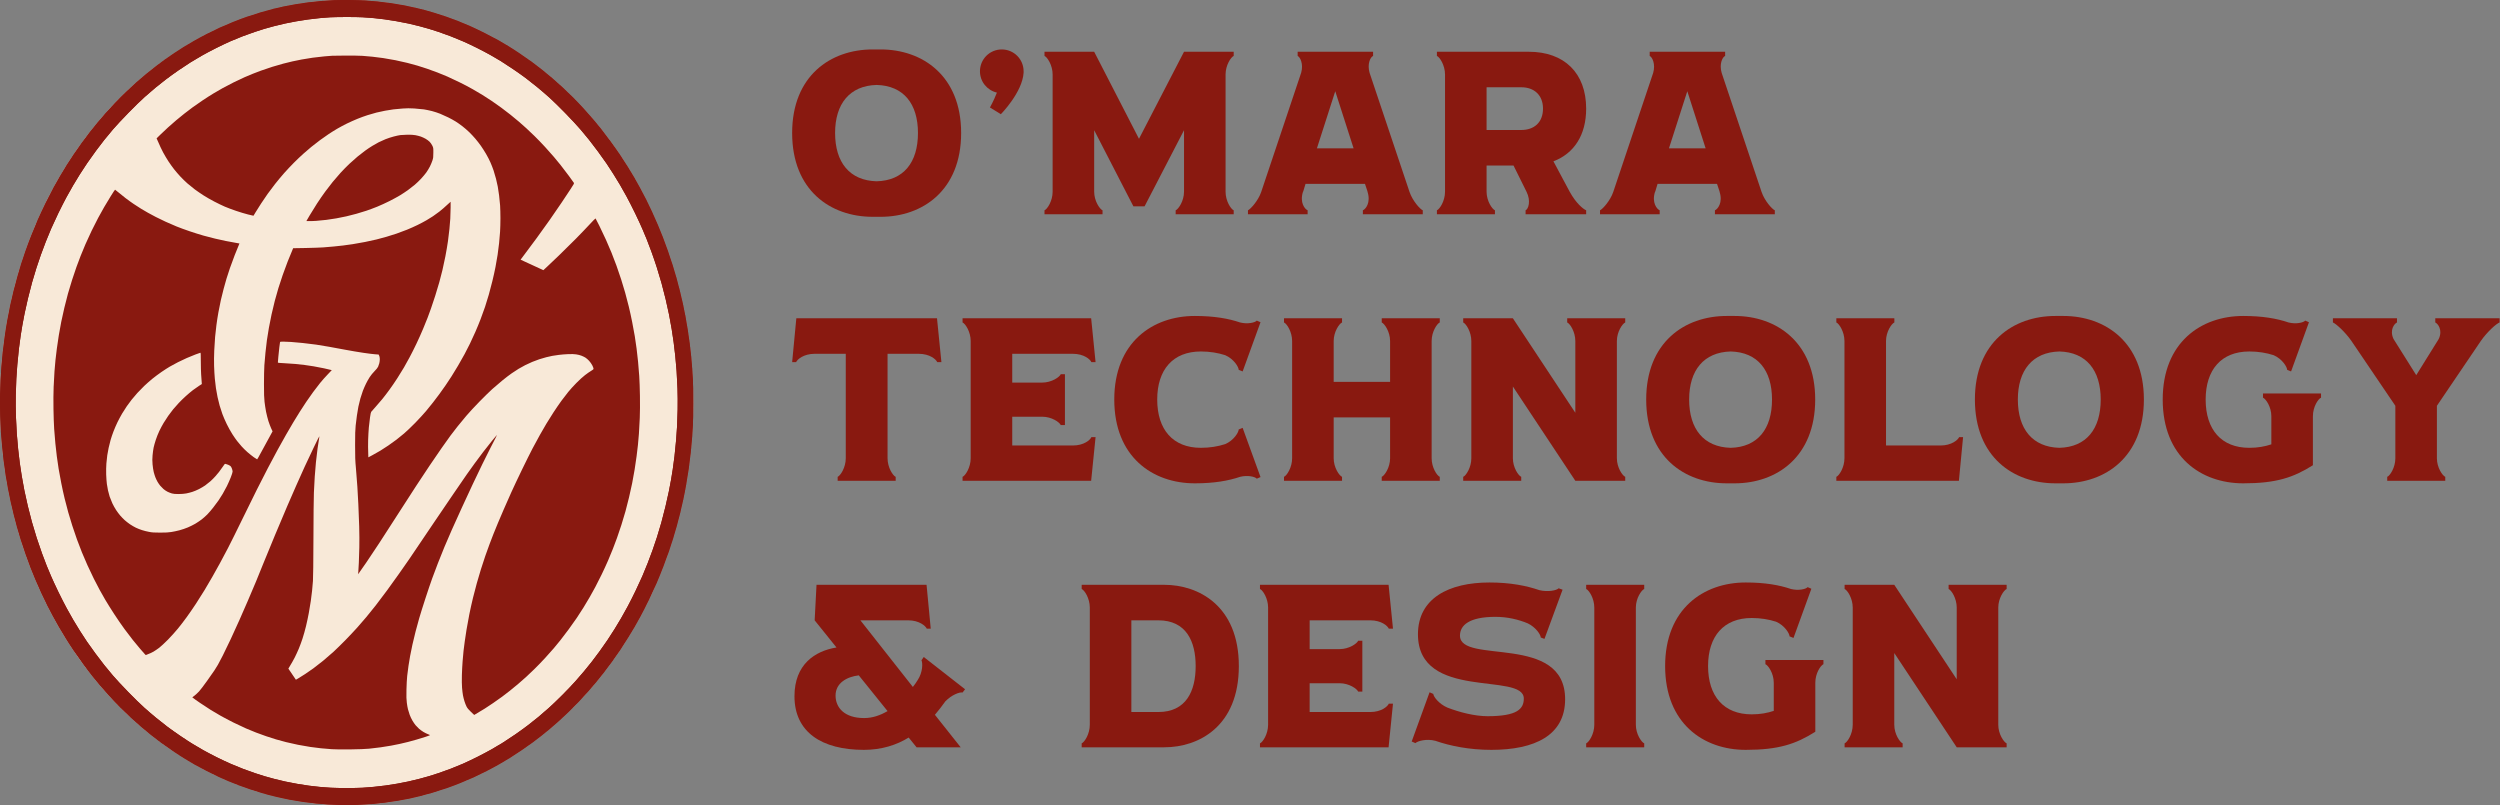 <svg width="354" height="114" viewBox="0 0 354 114" fill="none" xmlns="http://www.w3.org/2000/svg">
<rect x="0" y="0" width="354" height="114" fill="#808080" stroke="none"/>
<ellipse cx="49.083" cy="57" rx="49.083" ry="57" fill="#F8E9D8"/>
<path fill-rule="evenodd" clip-rule="evenodd" d="M49.651 0.005C50.43 0.019 51.391 0.047 51.785 0.076C52.18 0.1 52.932 0.166 53.456 0.214C53.981 0.266 54.84 0.375 55.373 0.451C55.902 0.532 56.724 0.67 57.207 0.76C57.685 0.855 58.441 1.016 58.887 1.121C59.332 1.225 59.899 1.363 60.14 1.429C60.381 1.496 60.966 1.667 61.44 1.805C61.913 1.947 62.693 2.199 63.18 2.365C63.667 2.536 64.377 2.793 64.758 2.945C65.143 3.092 65.904 3.41 66.452 3.647C67 3.885 68.002 4.365 68.68 4.707C69.358 5.049 70.202 5.495 70.56 5.699C70.917 5.899 71.544 6.269 71.952 6.521C72.361 6.768 73.113 7.252 73.623 7.599C74.134 7.941 74.895 8.473 75.317 8.782C75.74 9.095 76.394 9.594 76.775 9.898C77.155 10.202 77.782 10.72 78.167 11.047C78.552 11.375 79.202 11.954 79.611 12.33C80.019 12.705 80.715 13.374 81.161 13.821C81.602 14.267 82.307 15.004 82.72 15.46C83.133 15.915 83.718 16.581 84.02 16.932C84.317 17.283 84.804 17.872 85.097 18.238C85.389 18.604 85.992 19.397 86.429 19.995C86.87 20.594 87.482 21.463 87.789 21.919C88.1 22.375 88.587 23.135 88.879 23.605C89.172 24.075 89.58 24.75 89.784 25.101C89.989 25.453 90.365 26.127 90.62 26.597C90.875 27.067 91.265 27.804 91.483 28.236C91.701 28.668 92.082 29.456 92.328 29.993C92.574 30.53 92.945 31.361 93.149 31.846C93.354 32.33 93.665 33.085 93.836 33.532C94.008 33.978 94.328 34.842 94.546 35.455C94.764 36.068 95.076 37.008 95.243 37.545C95.41 38.082 95.651 38.894 95.781 39.35C95.906 39.806 96.115 40.599 96.245 41.107C96.375 41.615 96.57 42.461 96.686 42.983C96.797 43.506 96.969 44.327 97.057 44.812C97.15 45.296 97.294 46.151 97.382 46.712C97.475 47.272 97.596 48.151 97.661 48.659C97.726 49.167 97.809 49.894 97.846 50.274C97.888 50.654 97.948 51.366 97.986 51.865C98.027 52.364 98.083 53.218 98.111 53.765C98.144 54.311 98.167 55.755 98.167 56.971C98.167 58.186 98.144 59.64 98.111 60.2C98.083 60.761 98.027 61.625 97.986 62.124C97.948 62.623 97.865 63.515 97.8 64.119C97.735 64.722 97.61 65.724 97.522 66.351C97.433 66.978 97.266 68.004 97.155 68.631C97.043 69.258 96.858 70.222 96.737 70.768C96.621 71.314 96.421 72.183 96.296 72.692C96.166 73.2 95.953 74.021 95.814 74.52C95.674 75.019 95.442 75.807 95.298 76.277C95.154 76.748 94.89 77.56 94.709 78.082C94.528 78.605 94.17 79.588 93.906 80.267C93.646 80.946 93.228 81.972 92.982 82.547C92.732 83.121 92.23 84.209 91.864 84.969C91.497 85.729 90.968 86.764 90.689 87.273C90.411 87.781 90.04 88.446 89.868 88.745C89.696 89.044 89.297 89.709 88.981 90.217C88.67 90.725 88.146 91.538 87.826 92.022C87.501 92.507 86.962 93.276 86.628 93.732C86.294 94.188 85.793 94.862 85.505 95.228C85.222 95.594 84.739 96.192 84.438 96.558C84.136 96.924 83.616 97.532 83.282 97.907C82.948 98.287 82.358 98.923 81.978 99.327C81.592 99.735 80.938 100.396 80.516 100.804C80.093 101.212 79.443 101.816 79.077 102.148C78.705 102.476 78.135 102.975 77.8 103.255C77.466 103.535 76.946 103.958 76.64 104.195C76.334 104.437 75.805 104.841 75.457 105.102C75.113 105.359 74.38 105.876 73.832 106.247C73.284 106.617 72.542 107.107 72.184 107.325C71.827 107.548 71.159 107.943 70.699 108.204C70.24 108.465 69.437 108.902 68.912 109.168C68.388 109.434 67.566 109.838 67.079 110.061C66.591 110.279 65.756 110.64 65.222 110.854C64.689 111.072 63.807 111.405 63.273 111.59C62.739 111.775 61.839 112.065 61.277 112.231C60.715 112.398 59.913 112.616 59.49 112.721C59.068 112.83 58.409 112.982 58.028 113.063C57.643 113.143 56.914 113.281 56.404 113.371C55.893 113.461 55.048 113.585 54.524 113.651C53.999 113.718 53.197 113.803 52.737 113.846C52.278 113.884 51.317 113.941 50.602 113.97C49.887 113.998 48.834 114.008 48.258 113.993C47.682 113.974 46.87 113.941 46.448 113.913C46.026 113.889 45.255 113.827 44.731 113.775C44.206 113.723 43.347 113.613 42.814 113.537C42.285 113.457 41.463 113.319 40.98 113.229C40.502 113.134 39.746 112.972 39.3 112.868C38.855 112.763 38.288 112.626 38.047 112.559C37.806 112.493 37.314 112.35 36.956 112.246C36.599 112.141 35.921 111.927 35.448 111.771C34.974 111.614 34.223 111.343 33.777 111.177C33.331 111.006 32.663 110.74 32.292 110.583C31.92 110.427 31.326 110.165 30.969 109.999C30.612 109.838 29.855 109.462 29.284 109.173C28.718 108.883 27.966 108.484 27.613 108.284C27.265 108.085 26.643 107.719 26.235 107.468C25.826 107.221 25.074 106.736 24.564 106.389C24.053 106.047 23.292 105.516 22.87 105.207C22.447 104.893 21.793 104.395 21.412 104.091C21.032 103.787 20.405 103.269 20.02 102.941C19.635 102.614 18.985 102.034 18.576 101.659C18.168 101.284 17.472 100.609 17.026 100.168C16.585 99.726 15.88 98.985 15.467 98.529C15.054 98.073 14.469 97.408 14.167 97.057C13.87 96.705 13.383 96.116 13.09 95.751C12.798 95.385 12.195 94.596 11.758 93.993C11.317 93.39 10.705 92.525 10.398 92.07C10.087 91.614 9.6 90.854 9.308 90.383C9.015 89.913 8.565 89.163 8.31 88.721C8.055 88.279 7.669 87.581 7.451 87.178C7.233 86.774 6.885 86.109 6.681 85.705C6.476 85.302 6.105 84.532 5.859 83.995C5.613 83.459 5.242 82.627 5.038 82.143C4.833 81.659 4.522 80.899 4.351 80.457C4.179 80.015 3.859 79.146 3.641 78.533C3.422 77.921 3.111 76.98 2.944 76.444C2.777 75.907 2.536 75.095 2.406 74.639C2.281 74.183 2.072 73.39 1.942 72.882C1.812 72.373 1.617 71.528 1.501 71.005C1.39 70.483 1.218 69.661 1.13 69.177C1.037 68.692 0.893 67.838 0.8 67.277C0.712 66.717 0.577 65.752 0.503 65.14C0.429 64.527 0.322 63.534 0.271 62.931C0.215 62.328 0.155 61.53 0.127 61.15C0.104 60.77 0.057 59.758 0.03 58.894C0.002 58.025 -0.008 56.733 0.006 55.997C0.025 55.265 0.057 54.249 0.085 53.741C0.109 53.233 0.16 52.397 0.201 51.889C0.238 51.38 0.322 50.483 0.382 49.894C0.447 49.305 0.573 48.312 0.661 47.685C0.749 47.058 0.911 46.023 1.028 45.382C1.144 44.74 1.329 43.767 1.45 43.221C1.566 42.674 1.779 41.763 1.919 41.202C2.058 40.642 2.309 39.711 2.471 39.136C2.633 38.561 2.875 37.749 3.005 37.331C3.139 36.913 3.404 36.12 3.594 35.574C3.784 35.028 4.156 34.03 4.42 33.365C4.68 32.7 5.103 31.684 5.353 31.109C5.604 30.535 6.105 29.466 6.463 28.735C6.825 28.003 7.326 27.029 7.576 26.573C7.822 26.117 8.24 25.381 8.505 24.935C8.765 24.488 9.192 23.785 9.452 23.368C9.716 22.95 10.162 22.266 10.445 21.848C10.728 21.43 11.229 20.713 11.559 20.257C11.893 19.801 12.403 19.117 12.7 18.737C12.998 18.357 13.476 17.758 13.768 17.407C14.06 17.055 14.571 16.457 14.905 16.082C15.239 15.702 15.866 15.023 16.302 14.567C16.738 14.111 17.458 13.389 17.904 12.966C18.349 12.543 18.999 11.945 19.342 11.636C19.686 11.332 20.271 10.829 20.642 10.525C21.013 10.216 21.649 9.713 22.058 9.399C22.466 9.086 23.041 8.653 23.334 8.445C23.626 8.236 24.202 7.837 24.61 7.566C25.019 7.29 25.645 6.887 26.003 6.663C26.36 6.44 27.028 6.046 27.488 5.785C27.947 5.524 28.75 5.087 29.275 4.821C29.799 4.555 30.621 4.151 31.108 3.928C31.596 3.709 32.431 3.348 32.965 3.135C33.498 2.916 34.38 2.584 34.914 2.398C35.448 2.213 36.348 1.923 36.91 1.757C37.471 1.591 38.275 1.372 38.697 1.263C39.119 1.159 39.82 1.002 40.252 0.907C40.683 0.817 41.426 0.679 41.899 0.598C42.373 0.518 43.166 0.399 43.663 0.337C44.16 0.271 44.986 0.185 45.496 0.142C46.007 0.1 46.833 0.047 47.33 0.024C47.826 -0 48.871 -0.005 49.651 0.005ZM45.288 2.565C44.842 2.607 44.09 2.693 43.617 2.759C43.143 2.821 42.391 2.94 41.946 3.021C41.5 3.097 40.79 3.239 40.368 3.329C39.945 3.424 39.235 3.595 38.79 3.709C38.344 3.828 37.727 3.999 37.42 4.089C37.114 4.184 36.506 4.379 36.075 4.521C35.643 4.664 34.868 4.944 34.357 5.139C33.847 5.338 33.062 5.657 32.617 5.851C32.171 6.046 31.261 6.478 30.598 6.811C29.934 7.143 29.006 7.637 28.532 7.908C28.059 8.174 27.349 8.601 26.954 8.848C26.56 9.095 25.794 9.603 25.26 9.969C24.726 10.34 23.919 10.919 23.473 11.261C23.028 11.603 22.364 12.125 22.006 12.425C21.644 12.724 20.967 13.308 20.498 13.726C20.029 14.139 18.985 15.156 18.182 15.982C17.374 16.804 16.39 17.863 15.991 18.333C15.592 18.803 15.04 19.468 14.771 19.805C14.497 20.143 13.968 20.841 13.592 21.349C13.216 21.857 12.645 22.66 12.325 23.13C12.004 23.6 11.536 24.317 11.285 24.721C11.03 25.125 10.621 25.799 10.375 26.217C10.129 26.635 9.698 27.405 9.41 27.927C9.127 28.45 8.602 29.476 8.249 30.207C7.897 30.938 7.442 31.922 7.238 32.392C7.038 32.862 6.699 33.684 6.486 34.22C6.277 34.757 5.961 35.588 5.79 36.073C5.618 36.557 5.335 37.388 5.163 37.925C4.996 38.462 4.717 39.378 4.55 39.967C4.388 40.556 4.119 41.592 3.956 42.271C3.794 42.95 3.576 43.923 3.474 44.432C3.371 44.94 3.237 45.657 3.172 46.023C3.107 46.389 3 47.039 2.935 47.471C2.87 47.904 2.754 48.759 2.68 49.371C2.606 49.984 2.503 51.01 2.452 51.651C2.401 52.292 2.336 53.19 2.313 53.646C2.285 54.102 2.253 55.161 2.234 55.997C2.216 56.899 2.225 58.115 2.257 58.989C2.285 59.797 2.341 60.913 2.383 61.459C2.42 62.005 2.503 62.96 2.568 63.572C2.633 64.185 2.736 65.073 2.8 65.543C2.865 66.014 2.991 66.85 3.079 67.396C3.172 67.942 3.339 68.863 3.45 69.438C3.566 70.013 3.784 71.005 3.938 71.647C4.091 72.288 4.351 73.299 4.518 73.903C4.685 74.506 4.991 75.517 5.195 76.159C5.4 76.8 5.743 77.793 5.952 78.367C6.161 78.942 6.463 79.73 6.62 80.124C6.783 80.514 7.057 81.179 7.238 81.597C7.414 82.015 7.874 82.998 8.249 83.782C8.63 84.565 9.173 85.634 9.461 86.156C9.744 86.679 10.166 87.424 10.398 87.819C10.63 88.208 11.048 88.897 11.327 89.339C11.605 89.78 12.046 90.455 12.301 90.835C12.561 91.215 13.109 91.984 13.522 92.544C13.935 93.105 14.497 93.841 14.771 94.183C15.044 94.525 15.592 95.185 15.991 95.656C16.39 96.126 17.365 97.175 18.159 97.987C18.948 98.8 19.964 99.788 20.41 100.187C20.855 100.586 21.617 101.241 22.104 101.64C22.591 102.039 23.32 102.614 23.728 102.922C24.137 103.231 24.954 103.806 25.539 104.205C26.123 104.604 26.917 105.121 27.302 105.354C27.683 105.592 28.351 105.981 28.788 106.223C29.224 106.47 30.078 106.917 30.691 107.225C31.303 107.529 32.199 107.952 32.686 108.161C33.174 108.375 33.953 108.693 34.427 108.873C34.9 109.054 35.643 109.32 36.075 109.467C36.506 109.614 37.123 109.809 37.444 109.904C37.764 109.999 38.381 110.17 38.813 110.284C39.245 110.398 39.945 110.564 40.368 110.659C40.79 110.75 41.561 110.901 42.085 110.992C42.609 111.082 43.361 111.201 43.756 111.253C44.15 111.305 44.833 111.381 45.264 111.424C45.696 111.462 46.411 111.514 46.842 111.543C47.274 111.566 48.291 111.59 49.093 111.59C49.896 111.59 50.913 111.566 51.345 111.543C51.776 111.514 52.491 111.462 52.923 111.419C53.354 111.381 54.097 111.296 54.57 111.229C55.044 111.167 55.796 111.049 56.241 110.968C56.687 110.892 57.397 110.75 57.819 110.659C58.242 110.564 58.952 110.393 59.397 110.279C59.843 110.161 60.46 109.99 60.767 109.899C61.073 109.804 61.681 109.61 62.112 109.467C62.544 109.325 63.319 109.044 63.83 108.85C64.34 108.65 65.125 108.332 65.57 108.137C66.016 107.943 66.926 107.51 67.589 107.178C68.253 106.845 69.181 106.351 69.655 106.081C70.128 105.815 70.838 105.387 71.233 105.14C71.627 104.893 72.393 104.385 72.927 104.019C73.461 103.649 74.268 103.07 74.714 102.728C75.159 102.386 75.828 101.858 76.199 101.55C76.57 101.246 77.257 100.647 77.731 100.225C78.204 99.802 79.077 98.966 79.675 98.363C80.27 97.764 81.068 96.928 81.439 96.51C81.815 96.092 82.367 95.451 82.674 95.085C82.98 94.72 83.472 94.112 83.769 93.732C84.066 93.352 84.577 92.668 84.911 92.212C85.24 91.756 85.742 91.039 86.025 90.621C86.303 90.203 86.754 89.51 87.023 89.077C87.287 88.645 87.714 87.942 87.965 87.51C88.216 87.078 88.638 86.323 88.903 85.824C89.172 85.325 89.654 84.366 89.984 83.687C90.309 83.007 90.745 82.067 90.949 81.597C91.149 81.127 91.488 80.305 91.701 79.768C91.91 79.232 92.226 78.4 92.397 77.916C92.569 77.431 92.852 76.6 93.024 76.064C93.191 75.527 93.47 74.61 93.637 74.021C93.799 73.432 94.068 72.397 94.231 71.718C94.393 71.039 94.611 70.065 94.713 69.557C94.816 69.049 94.95 68.331 95.015 67.966C95.08 67.6 95.187 66.949 95.252 66.517C95.317 66.085 95.433 65.23 95.507 64.617C95.581 64.005 95.683 62.979 95.735 62.337C95.786 61.696 95.851 60.799 95.874 60.343C95.902 59.887 95.934 58.828 95.953 57.992C95.971 57.089 95.962 55.873 95.93 54.999C95.902 54.192 95.846 53.076 95.804 52.53C95.767 51.983 95.683 51.029 95.618 50.416C95.554 49.803 95.451 48.915 95.386 48.445C95.322 47.975 95.196 47.139 95.108 46.593C95.015 46.047 94.848 45.125 94.737 44.55C94.621 43.976 94.403 42.983 94.249 42.342C94.096 41.701 93.836 40.689 93.669 40.086C93.502 39.487 93.196 38.471 92.992 37.83C92.787 37.189 92.444 36.196 92.235 35.621C92.026 35.047 91.724 34.254 91.567 33.864C91.404 33.47 91.13 32.81 90.949 32.392C90.773 31.974 90.314 30.991 89.938 30.207C89.557 29.423 89.014 28.355 88.726 27.832C88.443 27.31 88.021 26.559 87.789 26.17C87.556 25.776 87.139 25.096 86.86 24.65C86.582 24.203 86.141 23.534 85.886 23.154C85.626 22.774 85.078 22.004 84.665 21.444C84.252 20.884 83.69 20.143 83.416 19.805C83.143 19.468 82.595 18.803 82.196 18.333C81.797 17.863 80.822 16.813 80.028 16.001C79.239 15.189 78.223 14.201 77.777 13.802C77.332 13.403 76.57 12.748 76.083 12.349C75.596 11.95 74.867 11.375 74.459 11.066C74.05 10.758 73.238 10.183 72.648 9.784C72.059 9.385 71.265 8.867 70.885 8.634C70.499 8.397 69.831 8.008 69.4 7.765C68.968 7.518 68.109 7.072 67.496 6.763C66.884 6.459 65.988 6.037 65.501 5.828C65.013 5.614 64.234 5.296 63.76 5.115C63.287 4.935 62.544 4.669 62.112 4.521C61.681 4.374 61.064 4.179 60.743 4.084C60.423 3.989 59.806 3.818 59.374 3.704C58.943 3.59 58.242 3.424 57.819 3.329C57.397 3.239 56.626 3.087 56.102 2.997C55.578 2.907 54.826 2.788 54.431 2.736C54.036 2.683 53.354 2.607 52.923 2.565C52.491 2.527 51.776 2.474 51.345 2.446C50.913 2.422 49.836 2.403 48.954 2.408C48.072 2.408 47.07 2.432 46.726 2.451C46.383 2.47 45.733 2.522 45.288 2.565Z" fill="#891910"/>
<path fill-rule="evenodd" clip-rule="evenodd" d="M49.651 0.005C50.43 0.019 51.391 0.047 51.785 0.076C52.18 0.1 52.932 0.166 53.456 0.214C53.981 0.266 54.84 0.375 55.373 0.451C55.902 0.532 56.724 0.67 57.207 0.76C57.685 0.855 58.441 1.016 58.887 1.121C59.332 1.225 59.899 1.363 60.14 1.429C60.381 1.496 60.966 1.667 61.44 1.805C61.913 1.947 62.693 2.199 63.18 2.365C63.667 2.536 64.377 2.793 64.758 2.945C65.143 3.092 65.904 3.41 66.452 3.647C67 3.885 68.002 4.365 68.68 4.707C69.358 5.049 70.202 5.495 70.56 5.699C70.917 5.899 71.544 6.269 71.952 6.521C72.361 6.768 73.113 7.252 73.623 7.599C74.134 7.941 74.895 8.473 75.317 8.782C75.74 9.095 76.394 9.594 76.775 9.898C77.155 10.202 77.782 10.72 78.167 11.047C78.552 11.375 79.202 11.954 79.611 12.33C80.019 12.705 80.715 13.374 81.161 13.821C81.602 14.267 82.307 15.004 82.72 15.46C83.133 15.915 83.718 16.581 84.02 16.932C84.317 17.283 84.804 17.872 85.097 18.238C85.389 18.604 85.992 19.397 86.429 19.995C86.87 20.594 87.482 21.463 87.789 21.919C88.1 22.375 88.587 23.135 88.879 23.605C89.172 24.075 89.58 24.75 89.784 25.101C89.989 25.453 90.365 26.127 90.62 26.597C90.875 27.067 91.265 27.804 91.483 28.236C91.701 28.668 92.082 29.456 92.328 29.993C92.574 30.53 92.945 31.361 93.149 31.846C93.354 32.33 93.665 33.085 93.836 33.532C94.008 33.978 94.328 34.842 94.546 35.455C94.764 36.068 95.076 37.008 95.243 37.545C95.41 38.082 95.651 38.894 95.781 39.35C95.906 39.806 96.115 40.599 96.245 41.107C96.375 41.615 96.57 42.461 96.686 42.983C96.797 43.506 96.969 44.327 97.057 44.812C97.15 45.296 97.294 46.151 97.382 46.712C97.475 47.272 97.596 48.151 97.661 48.659C97.726 49.167 97.809 49.894 97.846 50.274C97.888 50.654 97.948 51.366 97.986 51.865C98.027 52.364 98.083 53.218 98.111 53.765C98.144 54.311 98.167 55.755 98.167 56.971C98.167 58.186 98.144 59.64 98.111 60.2C98.083 60.761 98.027 61.625 97.986 62.124C97.948 62.623 97.865 63.515 97.8 64.119C97.735 64.722 97.61 65.724 97.522 66.351C97.433 66.978 97.266 68.004 97.155 68.631C97.043 69.258 96.858 70.222 96.737 70.768C96.621 71.314 96.421 72.183 96.296 72.692C96.166 73.2 95.953 74.021 95.814 74.52C95.674 75.019 95.442 75.807 95.298 76.277C95.154 76.748 94.89 77.56 94.709 78.082C94.528 78.605 94.17 79.588 93.906 80.267C93.646 80.946 93.228 81.972 92.982 82.547C92.732 83.121 92.23 84.209 91.864 84.969C91.497 85.729 90.968 86.764 90.689 87.273C90.411 87.781 90.04 88.446 89.868 88.745C89.696 89.044 89.297 89.709 88.981 90.217C88.67 90.725 88.146 91.538 87.826 92.022C87.501 92.507 86.962 93.276 86.628 93.732C86.294 94.188 85.793 94.862 85.505 95.228C85.222 95.594 84.739 96.192 84.438 96.558C84.136 96.924 83.616 97.532 83.282 97.907C82.948 98.287 82.358 98.923 81.978 99.327C81.592 99.735 80.938 100.396 80.516 100.804C80.093 101.212 79.443 101.816 79.077 102.148C78.705 102.476 78.135 102.975 77.8 103.255C77.466 103.535 76.946 103.958 76.64 104.195C76.334 104.437 75.805 104.841 75.457 105.102C75.113 105.359 74.38 105.876 73.832 106.247C73.284 106.617 72.542 107.107 72.184 107.325C71.827 107.548 71.159 107.943 70.699 108.204C70.24 108.465 69.437 108.902 68.912 109.168C68.388 109.434 67.566 109.838 67.079 110.061C66.591 110.279 65.756 110.64 65.222 110.854C64.689 111.072 63.807 111.405 63.273 111.59C62.739 111.775 61.839 112.065 61.277 112.231C60.715 112.398 59.913 112.616 59.49 112.721C59.068 112.83 58.409 112.982 58.028 113.063C57.643 113.143 56.914 113.281 56.404 113.371C55.893 113.461 55.048 113.585 54.524 113.651C53.999 113.718 53.197 113.803 52.737 113.846C52.278 113.884 51.317 113.941 50.602 113.97C49.887 113.998 48.834 114.008 48.258 113.993C47.682 113.974 46.87 113.941 46.448 113.913C46.026 113.889 45.255 113.827 44.731 113.775C44.206 113.723 43.347 113.613 42.814 113.537C42.285 113.457 41.463 113.319 40.98 113.229C40.502 113.134 39.746 112.972 39.3 112.868C38.855 112.763 38.288 112.626 38.047 112.559C37.806 112.493 37.314 112.35 36.956 112.246C36.599 112.141 35.921 111.927 35.448 111.771C34.974 111.614 34.223 111.343 33.777 111.177C33.331 111.006 32.663 110.74 32.292 110.583C31.92 110.427 31.326 110.165 30.969 109.999C30.612 109.838 29.855 109.462 29.284 109.173C28.718 108.883 27.966 108.484 27.613 108.284C27.265 108.085 26.643 107.719 26.235 107.468C25.826 107.221 25.074 106.736 24.564 106.389C24.053 106.047 23.292 105.516 22.87 105.207C22.447 104.893 21.793 104.395 21.412 104.091C21.032 103.787 20.405 103.269 20.02 102.941C19.635 102.614 18.985 102.034 18.576 101.659C18.168 101.284 17.472 100.609 17.026 100.168C16.585 99.726 15.88 98.985 15.467 98.529C15.054 98.073 14.469 97.408 14.167 97.057C13.87 96.705 13.383 96.116 13.09 95.751C12.798 95.385 12.195 94.596 11.758 93.993C11.317 93.39 10.705 92.525 10.398 92.07C10.087 91.614 9.6 90.854 9.308 90.383C9.015 89.913 8.565 89.163 8.31 88.721C8.055 88.279 7.669 87.581 7.451 87.178C7.233 86.774 6.885 86.109 6.681 85.705C6.476 85.302 6.105 84.532 5.859 83.995C5.613 83.459 5.242 82.627 5.038 82.143C4.833 81.659 4.522 80.899 4.351 80.457C4.179 80.015 3.859 79.146 3.641 78.533C3.422 77.921 3.111 76.98 2.944 76.444C2.777 75.907 2.536 75.095 2.406 74.639C2.281 74.183 2.072 73.39 1.942 72.882C1.812 72.373 1.617 71.528 1.501 71.005C1.39 70.483 1.218 69.661 1.13 69.177C1.037 68.692 0.893 67.838 0.8 67.277C0.712 66.717 0.577 65.752 0.503 65.14C0.429 64.527 0.322 63.534 0.271 62.931C0.215 62.328 0.155 61.53 0.127 61.15C0.104 60.77 0.057 59.758 0.03 58.894C0.002 58.025 -0.008 56.733 0.006 55.997C0.025 55.265 0.057 54.249 0.085 53.741C0.109 53.233 0.16 52.397 0.201 51.889C0.238 51.38 0.322 50.483 0.382 49.894C0.447 49.305 0.573 48.312 0.661 47.685C0.749 47.058 0.911 46.023 1.028 45.382C1.144 44.74 1.329 43.767 1.45 43.221C1.566 42.674 1.779 41.763 1.919 41.202C2.058 40.642 2.309 39.711 2.471 39.136C2.633 38.561 2.875 37.749 3.005 37.331C3.139 36.913 3.404 36.12 3.594 35.574C3.784 35.028 4.156 34.03 4.42 33.365C4.68 32.7 5.103 31.684 5.353 31.109C5.604 30.535 6.105 29.466 6.463 28.735C6.825 28.003 7.326 27.029 7.576 26.573C7.822 26.117 8.24 25.381 8.505 24.935C8.765 24.488 9.192 23.785 9.452 23.368C9.716 22.95 10.162 22.266 10.445 21.848C10.728 21.43 11.229 20.713 11.559 20.257C11.893 19.801 12.403 19.117 12.7 18.737C12.998 18.357 13.476 17.758 13.768 17.407C14.06 17.055 14.571 16.457 14.905 16.082C15.239 15.702 15.866 15.023 16.302 14.567C16.738 14.111 17.458 13.389 17.904 12.966C18.349 12.543 18.999 11.945 19.342 11.636C19.686 11.332 20.271 10.829 20.642 10.525C21.013 10.216 21.649 9.713 22.058 9.399C22.466 9.086 23.041 8.653 23.334 8.445C23.626 8.236 24.202 7.837 24.61 7.566C25.019 7.29 25.645 6.887 26.003 6.663C26.36 6.44 27.028 6.046 27.488 5.785C27.947 5.524 28.75 5.087 29.275 4.821C29.799 4.555 30.621 4.151 31.108 3.928C31.596 3.709 32.431 3.348 32.965 3.135C33.498 2.916 34.38 2.584 34.914 2.398C35.448 2.213 36.348 1.923 36.91 1.757C37.471 1.591 38.275 1.372 38.697 1.263C39.119 1.159 39.82 1.002 40.252 0.907C40.683 0.817 41.426 0.679 41.899 0.598C42.373 0.518 43.166 0.399 43.663 0.337C44.16 0.271 44.986 0.185 45.496 0.142C46.007 0.1 46.833 0.047 47.33 0.024C47.826 -0 48.871 -0.005 49.651 0.005ZM45.288 2.565C44.842 2.607 44.09 2.693 43.617 2.759C43.143 2.821 42.391 2.94 41.946 3.021C41.5 3.097 40.79 3.239 40.368 3.329C39.945 3.424 39.235 3.595 38.79 3.709C38.344 3.828 37.727 3.999 37.42 4.089C37.114 4.184 36.506 4.379 36.075 4.521C35.643 4.664 34.868 4.944 34.357 5.139C33.847 5.338 33.062 5.657 32.617 5.851C32.171 6.046 31.261 6.478 30.598 6.811C29.934 7.143 29.006 7.637 28.532 7.908C28.059 8.174 27.349 8.601 26.954 8.848C26.56 9.095 25.794 9.603 25.26 9.969C24.726 10.34 23.919 10.919 23.473 11.261C23.028 11.603 22.364 12.125 22.006 12.425C21.644 12.724 20.967 13.308 20.498 13.726C20.029 14.139 18.985 15.156 18.182 15.982C17.374 16.804 16.39 17.863 15.991 18.333C15.592 18.803 15.04 19.468 14.771 19.805C14.497 20.143 13.968 20.841 13.592 21.349C13.216 21.857 12.645 22.66 12.325 23.13C12.004 23.6 11.536 24.317 11.285 24.721C11.03 25.125 10.621 25.799 10.375 26.217C10.129 26.635 9.698 27.405 9.41 27.927C9.127 28.45 8.602 29.476 8.249 30.207C7.897 30.938 7.442 31.922 7.238 32.392C7.038 32.862 6.699 33.684 6.486 34.22C6.277 34.757 5.961 35.588 5.79 36.073C5.618 36.557 5.335 37.388 5.163 37.925C4.996 38.462 4.717 39.378 4.55 39.967C4.388 40.556 4.119 41.592 3.956 42.271C3.794 42.95 3.576 43.923 3.474 44.432C3.371 44.94 3.237 45.657 3.172 46.023C3.107 46.389 3 47.039 2.935 47.471C2.87 47.904 2.754 48.759 2.68 49.371C2.606 49.984 2.503 51.01 2.452 51.651C2.401 52.292 2.336 53.19 2.313 53.646C2.285 54.102 2.253 55.161 2.234 55.997C2.216 56.899 2.225 58.115 2.257 58.989C2.285 59.797 2.341 60.913 2.383 61.459C2.42 62.005 2.503 62.96 2.568 63.572C2.633 64.185 2.736 65.073 2.8 65.543C2.865 66.014 2.991 66.85 3.079 67.396C3.172 67.942 3.339 68.863 3.45 69.438C3.566 70.013 3.784 71.005 3.938 71.647C4.091 72.288 4.351 73.299 4.518 73.903C4.685 74.506 4.991 75.517 5.195 76.159C5.4 76.8 5.743 77.793 5.952 78.367C6.161 78.942 6.463 79.73 6.62 80.124C6.783 80.514 7.057 81.179 7.238 81.597C7.414 82.015 7.874 82.998 8.249 83.782C8.63 84.565 9.173 85.634 9.461 86.156C9.744 86.679 10.166 87.424 10.398 87.819C10.63 88.208 11.048 88.897 11.327 89.339C11.605 89.78 12.046 90.455 12.301 90.835C12.561 91.215 13.109 91.984 13.522 92.544C13.935 93.105 14.497 93.841 14.771 94.183C15.044 94.525 15.592 95.185 15.991 95.656C16.39 96.126 17.365 97.175 18.159 97.987C18.948 98.8 19.964 99.788 20.41 100.187C20.855 100.586 21.617 101.241 22.104 101.64C22.591 102.039 23.32 102.614 23.728 102.922C24.137 103.231 24.954 103.806 25.539 104.205C26.123 104.604 26.917 105.121 27.302 105.354C27.683 105.592 28.351 105.981 28.788 106.223C29.224 106.47 30.078 106.917 30.691 107.225C31.303 107.529 32.199 107.952 32.686 108.161C33.174 108.375 33.953 108.693 34.427 108.873C34.9 109.054 35.643 109.32 36.075 109.467C36.506 109.614 37.123 109.809 37.444 109.904C37.764 109.999 38.381 110.17 38.813 110.284C39.245 110.398 39.945 110.564 40.368 110.659C40.79 110.75 41.561 110.901 42.085 110.992C42.609 111.082 43.361 111.201 43.756 111.253C44.15 111.305 44.833 111.381 45.264 111.424C45.696 111.462 46.411 111.514 46.842 111.543C47.274 111.566 48.291 111.59 49.093 111.59C49.896 111.59 50.913 111.566 51.345 111.543C51.776 111.514 52.491 111.462 52.923 111.419C53.354 111.381 54.097 111.296 54.57 111.229C55.044 111.167 55.796 111.049 56.241 110.968C56.687 110.892 57.397 110.75 57.819 110.659C58.242 110.564 58.952 110.393 59.397 110.279C59.843 110.161 60.46 109.99 60.767 109.899C61.073 109.804 61.681 109.61 62.112 109.467C62.544 109.325 63.319 109.044 63.83 108.85C64.34 108.65 65.125 108.332 65.57 108.137C66.016 107.943 66.926 107.51 67.589 107.178C68.253 106.845 69.181 106.351 69.655 106.081C70.128 105.815 70.838 105.387 71.233 105.14C71.627 104.893 72.393 104.385 72.927 104.019C73.461 103.649 74.268 103.07 74.714 102.728C75.159 102.386 75.828 101.858 76.199 101.55C76.57 101.246 77.257 100.647 77.731 100.225C78.204 99.802 79.077 98.966 79.675 98.363C80.27 97.764 81.068 96.928 81.439 96.51C81.815 96.092 82.367 95.451 82.674 95.085C82.98 94.72 83.472 94.112 83.769 93.732C84.066 93.352 84.577 92.668 84.911 92.212C85.24 91.756 85.742 91.039 86.025 90.621C86.303 90.203 86.754 89.51 87.023 89.077C87.287 88.645 87.714 87.942 87.965 87.51C88.216 87.078 88.638 86.323 88.903 85.824C89.172 85.325 89.654 84.366 89.984 83.687C90.309 83.007 90.745 82.067 90.949 81.597C91.149 81.127 91.488 80.305 91.701 79.768C91.91 79.232 92.226 78.4 92.397 77.916C92.569 77.431 92.852 76.6 93.024 76.064C93.191 75.527 93.47 74.61 93.637 74.021C93.799 73.432 94.068 72.397 94.231 71.718C94.393 71.039 94.611 70.065 94.713 69.557C94.816 69.049 94.95 68.331 95.015 67.966C95.08 67.6 95.187 66.949 95.252 66.517C95.317 66.085 95.433 65.23 95.507 64.617C95.581 64.005 95.683 62.979 95.735 62.337C95.786 61.696 95.851 60.799 95.874 60.343C95.902 59.887 95.934 58.828 95.953 57.992C95.971 57.089 95.962 55.873 95.93 54.999C95.902 54.192 95.846 53.076 95.804 52.53C95.767 51.983 95.683 51.029 95.618 50.416C95.554 49.803 95.451 48.915 95.386 48.445C95.322 47.975 95.196 47.139 95.108 46.593C95.015 46.047 94.848 45.125 94.737 44.55C94.621 43.976 94.403 42.983 94.249 42.342C94.096 41.701 93.836 40.689 93.669 40.086C93.502 39.487 93.196 38.471 92.992 37.83C92.787 37.189 92.444 36.196 92.235 35.621C92.026 35.047 91.724 34.254 91.567 33.864C91.404 33.47 91.13 32.81 90.949 32.392C90.773 31.974 90.314 30.991 89.938 30.207C89.557 29.423 89.014 28.355 88.726 27.832C88.443 27.31 88.021 26.559 87.789 26.17C87.556 25.776 87.139 25.096 86.86 24.65C86.582 24.203 86.141 23.534 85.886 23.154C85.626 22.774 85.078 22.004 84.665 21.444C84.252 20.884 83.69 20.143 83.416 19.805C83.143 19.468 82.595 18.803 82.196 18.333C81.797 17.863 80.822 16.813 80.028 16.001C79.239 15.189 78.223 14.201 77.777 13.802C77.332 13.403 76.57 12.748 76.083 12.349C75.596 11.95 74.867 11.375 74.459 11.066C74.05 10.758 73.238 10.183 72.648 9.784C72.059 9.385 71.265 8.867 70.885 8.634C70.499 8.397 69.831 8.008 69.4 7.765C68.968 7.518 68.109 7.072 67.496 6.763C66.884 6.459 65.988 6.037 65.501 5.828C65.013 5.614 64.234 5.296 63.76 5.115C63.287 4.935 62.544 4.669 62.112 4.521C61.681 4.374 61.064 4.179 60.743 4.084C60.423 3.989 59.806 3.818 59.374 3.704C58.943 3.59 58.242 3.424 57.819 3.329C57.397 3.239 56.626 3.087 56.102 2.997C55.578 2.907 54.826 2.788 54.431 2.736C54.036 2.683 53.354 2.607 52.923 2.565C52.491 2.527 51.776 2.474 51.345 2.446C50.913 2.422 49.836 2.403 48.954 2.408C48.072 2.408 47.07 2.432 46.726 2.451C46.383 2.47 45.733 2.522 45.288 2.565Z" fill="#891910"/>
<path fill-rule="evenodd" clip-rule="evenodd" d="M70.374 61.578C70.388 61.578 70.295 61.777 70.17 62.019C70.045 62.257 69.729 62.874 69.469 63.383C69.209 63.891 68.68 64.95 68.295 65.734C67.914 66.517 67.297 67.799 66.93 68.583C66.559 69.367 65.872 70.853 65.399 71.884C64.925 72.915 64.28 74.34 63.969 75.043C63.658 75.746 63.185 76.838 62.925 77.465C62.665 78.092 62.252 79.118 62.011 79.745C61.764 80.372 61.403 81.345 61.198 81.906C60.994 82.466 60.558 83.749 60.233 84.755C59.903 85.762 59.509 87.021 59.356 87.558C59.203 88.094 58.975 88.925 58.85 89.41C58.72 89.894 58.525 90.725 58.404 91.262C58.288 91.799 58.14 92.526 58.075 92.877C58.01 93.229 57.903 93.86 57.843 94.278C57.782 94.696 57.699 95.347 57.657 95.727C57.615 96.107 57.569 96.981 57.555 97.674C57.536 98.667 57.545 99.052 57.606 99.503C57.643 99.816 57.717 100.234 57.768 100.429C57.815 100.624 57.926 100.98 58.01 101.213C58.098 101.45 58.27 101.82 58.4 102.039C58.525 102.257 58.734 102.557 58.859 102.704C58.989 102.851 59.207 103.074 59.346 103.203C59.49 103.326 59.764 103.526 59.954 103.64C60.145 103.754 60.432 103.896 60.595 103.958C60.753 104.015 60.883 104.076 60.883 104.1C60.883 104.119 60.586 104.228 60.219 104.347C59.857 104.461 59.3 104.632 58.98 104.727C58.66 104.822 58.116 104.969 57.773 105.06C57.429 105.145 56.896 105.273 56.589 105.34C56.283 105.406 55.74 105.516 55.383 105.582C55.025 105.649 54.357 105.753 53.897 105.82C53.438 105.881 52.705 105.967 52.273 106.014C51.772 106.062 50.82 106.1 49.651 106.114C48.499 106.133 47.506 106.119 46.982 106.086C46.522 106.057 45.831 106 45.45 105.957C45.065 105.919 44.387 105.834 43.942 105.767C43.496 105.701 42.712 105.563 42.201 105.463C41.691 105.359 40.929 105.188 40.507 105.083C40.085 104.974 39.449 104.803 39.092 104.699C38.734 104.589 38.108 104.39 37.699 104.252C37.291 104.114 36.641 103.882 36.26 103.73C35.875 103.583 35.239 103.321 34.845 103.15C34.45 102.979 33.642 102.599 33.058 102.31C32.473 102.015 31.656 101.588 31.248 101.355C30.839 101.127 30.212 100.757 29.855 100.533C29.498 100.31 28.82 99.868 28.347 99.545C27.873 99.222 27.428 98.909 27.228 98.743L27.544 98.501C27.715 98.363 28.008 98.097 28.184 97.907C28.365 97.712 28.866 97.052 29.303 96.439C29.735 95.826 30.208 95.152 30.352 94.943C30.491 94.734 30.718 94.368 30.853 94.136C30.988 93.903 31.294 93.323 31.531 92.853C31.767 92.383 32.278 91.324 32.668 90.502C33.053 89.681 33.61 88.46 33.902 87.795C34.195 87.13 34.729 85.909 35.086 85.088C35.443 84.266 35.968 83.036 36.246 82.357C36.525 81.678 36.984 80.543 37.267 79.84C37.55 79.137 38.302 77.308 38.938 75.779C39.579 74.249 40.368 72.383 40.693 71.623C41.018 70.863 41.575 69.581 41.937 68.773C42.294 67.966 42.828 66.764 43.13 66.113C43.426 65.458 44.016 64.214 44.434 63.344C44.851 62.48 45.204 61.772 45.218 61.777C45.232 61.787 45.209 61.962 45.172 62.171C45.135 62.38 45.042 62.988 44.963 63.525C44.889 64.062 44.786 64.936 44.735 65.472C44.68 66.009 44.605 66.916 44.568 67.491C44.531 68.066 44.475 69.082 44.448 69.747C44.42 70.412 44.387 73.342 44.383 76.254C44.373 79.55 44.346 81.82 44.313 82.262C44.285 82.651 44.23 83.273 44.192 83.639C44.155 84.005 44.072 84.67 44.007 85.112C43.942 85.553 43.816 86.313 43.728 86.798C43.64 87.282 43.464 88.113 43.334 88.65C43.204 89.187 42.986 89.975 42.842 90.407C42.702 90.84 42.461 91.49 42.308 91.856C42.155 92.222 41.895 92.787 41.728 93.115C41.561 93.442 41.291 93.927 40.832 94.682L41.9 96.249L42.234 96.055C42.419 95.945 42.842 95.684 43.167 95.47C43.492 95.261 44.035 94.886 44.373 94.639C44.712 94.392 45.33 93.908 45.752 93.566C46.174 93.219 46.829 92.649 47.214 92.302C47.594 91.951 48.356 91.205 48.908 90.645C49.456 90.08 50.212 89.282 50.584 88.864C50.955 88.446 51.54 87.771 51.878 87.368C52.217 86.964 52.811 86.228 53.201 85.729C53.591 85.23 54.315 84.271 54.812 83.592C55.308 82.913 56.07 81.853 56.501 81.241C56.938 80.628 57.583 79.697 57.945 79.175C58.302 78.652 58.966 77.669 59.421 76.99C59.876 76.311 60.794 74.952 61.458 73.974C62.122 72.996 63.31 71.243 64.104 70.079C64.893 68.916 65.779 67.624 66.076 67.206C66.369 66.788 66.889 66.061 67.232 65.591C67.576 65.121 68.109 64.404 68.42 64C68.727 63.596 69.288 62.884 69.669 62.418C70.045 61.958 70.365 61.578 70.374 61.578ZM48.964 7.87C49.878 7.865 50.946 7.884 51.335 7.908C51.721 7.936 52.356 7.989 52.737 8.031C53.122 8.069 53.8 8.155 54.245 8.221C54.691 8.288 55.475 8.426 55.986 8.525C56.497 8.63 57.258 8.801 57.68 8.905C58.102 9.015 58.738 9.185 59.096 9.29C59.453 9.399 60.08 9.599 60.488 9.736C60.897 9.874 61.546 10.107 61.927 10.259C62.312 10.406 62.948 10.667 63.343 10.838C63.737 11.009 64.54 11.389 65.129 11.679C65.719 11.973 66.531 12.401 66.94 12.634C67.348 12.862 67.975 13.237 68.332 13.455C68.689 13.679 69.274 14.059 69.632 14.296C69.989 14.538 70.597 14.966 70.978 15.246C71.363 15.526 71.943 15.973 72.277 16.239C72.611 16.5 73.15 16.951 73.484 17.236C73.818 17.521 74.287 17.939 74.528 18.162C74.77 18.385 75.29 18.879 75.684 19.259C76.074 19.639 76.756 20.342 77.197 20.827C77.638 21.311 78.2 21.943 78.441 22.228C78.687 22.513 79.109 23.03 79.379 23.368C79.652 23.705 80.172 24.389 80.539 24.887C80.901 25.386 81.226 25.833 81.258 25.885C81.314 25.97 81.267 26.061 80.785 26.787C80.492 27.234 79.931 28.074 79.541 28.663C79.146 29.252 78.381 30.373 77.828 31.157C77.281 31.941 76.445 33.104 75.972 33.741C75.498 34.382 74.797 35.322 73.716 36.771L74.83 37.284C75.443 37.564 76.167 37.901 76.942 38.257L77.513 37.725C77.824 37.436 78.571 36.728 79.17 36.149C79.768 35.574 80.822 34.534 81.509 33.84C82.191 33.147 83.101 32.202 83.528 31.736C83.95 31.276 84.312 30.91 84.331 30.929C84.345 30.953 84.591 31.428 84.874 31.988C85.152 32.548 85.575 33.437 85.807 33.959C86.043 34.481 86.392 35.294 86.582 35.764C86.772 36.234 87.093 37.07 87.292 37.616C87.492 38.162 87.789 39.041 87.956 39.563C88.123 40.086 88.378 40.931 88.522 41.44C88.666 41.948 88.898 42.836 89.037 43.411C89.176 43.985 89.395 44.968 89.515 45.595C89.641 46.222 89.808 47.13 89.887 47.614C89.966 48.099 90.082 48.887 90.142 49.371C90.207 49.856 90.3 50.687 90.351 51.224C90.406 51.76 90.481 52.677 90.518 53.266C90.56 53.855 90.601 55.128 90.615 56.092C90.634 57.175 90.624 58.358 90.592 59.179C90.56 59.91 90.504 60.913 90.471 61.411C90.434 61.91 90.369 62.623 90.332 63.002C90.29 63.383 90.207 64.095 90.142 64.594C90.082 65.092 89.951 65.947 89.863 66.493C89.77 67.04 89.617 67.909 89.515 68.417C89.413 68.925 89.214 69.823 89.074 70.412C88.935 71.001 88.708 71.894 88.568 72.397C88.429 72.896 88.165 73.774 87.984 74.344C87.803 74.91 87.519 75.741 87.362 76.183C87.199 76.624 86.939 77.322 86.781 77.726C86.624 78.13 86.313 78.88 86.095 79.388C85.876 79.897 85.473 80.775 85.199 81.336C84.93 81.896 84.521 82.699 84.298 83.117C84.076 83.535 83.713 84.185 83.495 84.565C83.277 84.945 82.878 85.606 82.614 86.038C82.344 86.47 81.917 87.13 81.662 87.51C81.407 87.89 80.901 88.603 80.534 89.101C80.172 89.595 79.634 90.303 79.341 90.669C79.049 91.034 78.627 91.547 78.404 91.808C78.181 92.07 77.638 92.678 77.197 93.162C76.756 93.647 76.074 94.349 75.684 94.729C75.29 95.109 74.76 95.613 74.505 95.85C74.25 96.083 73.739 96.534 73.368 96.848C72.997 97.161 72.463 97.598 72.184 97.821C71.906 98.049 71.414 98.42 71.094 98.657C70.773 98.89 70.203 99.299 69.817 99.56C69.437 99.821 68.903 100.172 68.634 100.343C68.365 100.51 67.924 100.78 67.148 101.236L66.684 100.799C66.332 100.462 66.183 100.282 66.062 100.049C65.974 99.878 65.84 99.536 65.765 99.289C65.686 99.042 65.594 98.667 65.556 98.458C65.515 98.249 65.459 97.769 65.427 97.389C65.394 96.938 65.385 96.325 65.403 95.608C65.422 95.005 65.464 94.121 65.505 93.637C65.543 93.153 65.603 92.483 65.64 92.141C65.682 91.799 65.751 91.215 65.807 90.835C65.858 90.455 65.974 89.7 66.062 89.149C66.155 88.603 66.332 87.629 66.457 86.988C66.587 86.347 66.814 85.311 66.968 84.684C67.121 84.057 67.367 83.107 67.52 82.571C67.668 82.034 67.928 81.16 68.095 80.623C68.262 80.087 68.541 79.232 68.717 78.724C68.894 78.215 69.158 77.479 69.307 77.085C69.451 76.695 69.706 76.031 69.873 75.612C70.04 75.195 70.332 74.477 70.523 74.021C70.718 73.566 71.08 72.711 71.335 72.122C71.59 71.533 72.064 70.464 72.384 69.747C72.709 69.03 73.4 67.553 73.93 66.47C74.454 65.387 75.122 64.047 75.41 63.501C75.698 62.955 76.167 62.086 76.454 61.578C76.742 61.069 77.146 60.362 77.359 60.01C77.568 59.659 78.019 58.942 78.357 58.419C78.696 57.897 79.207 57.151 79.495 56.757C79.782 56.367 80.219 55.797 80.465 55.498C80.706 55.199 81.221 54.629 81.606 54.24C81.996 53.836 82.535 53.347 82.836 53.119C83.129 52.891 83.523 52.62 83.709 52.511C83.983 52.349 84.043 52.297 84.043 52.197C84.043 52.131 83.964 51.927 83.871 51.737C83.774 51.547 83.57 51.257 83.416 51.091C83.263 50.924 83.022 50.715 82.883 50.63C82.743 50.544 82.479 50.421 82.303 50.355C82.126 50.288 81.801 50.207 81.583 50.179C81.319 50.136 80.943 50.127 80.446 50.145C80.038 50.164 79.453 50.207 79.146 50.25C78.84 50.288 78.413 50.355 78.195 50.392C77.977 50.435 77.592 50.521 77.336 50.587C77.081 50.654 76.64 50.782 76.362 50.872C76.083 50.967 75.633 51.133 75.364 51.247C75.094 51.357 74.644 51.566 74.366 51.708C74.087 51.855 73.67 52.083 73.438 52.221C73.206 52.359 72.769 52.644 72.463 52.858C72.156 53.066 71.549 53.532 71.117 53.888C70.685 54.244 70.045 54.791 69.701 55.099C69.358 55.408 68.541 56.206 67.891 56.871C67.237 57.541 66.401 58.438 66.035 58.875C65.663 59.307 65.111 59.977 64.8 60.371C64.494 60.761 64.043 61.345 63.797 61.673C63.556 62 62.99 62.789 62.544 63.43C62.099 64.071 61.333 65.192 60.836 65.924C60.344 66.655 59.486 67.947 58.933 68.797C58.376 69.647 57.221 71.442 56.357 72.787C55.494 74.131 54.292 75.993 53.689 76.919C53.081 77.845 52.264 79.075 51.869 79.65C51.475 80.224 51.052 80.832 50.709 81.312L50.737 80.956C50.751 80.761 50.783 80.182 50.811 79.673C50.834 79.165 50.867 78.192 50.88 77.512C50.899 76.833 50.89 75.499 50.862 74.544C50.834 73.589 50.778 72.179 50.741 71.409C50.7 70.64 50.639 69.519 50.602 68.916C50.56 68.312 50.472 67.182 50.407 66.398C50.291 65.126 50.282 64.765 50.282 63.002C50.282 61.459 50.3 60.865 50.361 60.272C50.407 59.854 50.486 59.212 50.537 58.847C50.588 58.481 50.681 57.916 50.746 57.588C50.811 57.26 50.941 56.738 51.029 56.424C51.117 56.111 51.28 55.617 51.386 55.332C51.498 55.047 51.693 54.596 51.823 54.335C51.948 54.073 52.185 53.655 52.343 53.408C52.514 53.147 52.802 52.786 53.039 52.553C53.289 52.302 53.48 52.064 53.54 51.927C53.596 51.798 53.675 51.575 53.712 51.428C53.749 51.276 53.781 51.015 53.781 50.844C53.781 50.644 53.754 50.473 53.619 50.203L53.108 50.164C52.83 50.145 52.087 50.055 51.461 49.96C50.834 49.87 49.688 49.675 48.908 49.528C48.128 49.386 47.098 49.196 46.611 49.105C46.123 49.015 45.302 48.877 44.777 48.801C44.253 48.725 43.399 48.621 42.874 48.569C42.35 48.516 41.602 48.45 41.217 48.421C40.827 48.398 40.321 48.374 40.089 48.374C39.695 48.374 39.672 48.379 39.648 48.483C39.635 48.54 39.593 48.844 39.556 49.158C39.519 49.471 39.453 50.069 39.416 50.487C39.379 50.905 39.347 51.281 39.347 51.319C39.347 51.38 39.491 51.395 40.215 51.428C40.697 51.447 41.421 51.499 41.83 51.537C42.238 51.575 42.823 51.637 43.13 51.68C43.436 51.718 44.011 51.803 44.406 51.87C44.8 51.936 45.469 52.064 45.891 52.155C46.313 52.245 46.731 52.34 46.982 52.411L46.402 53.019C46.081 53.351 45.603 53.888 45.339 54.216C45.074 54.544 44.624 55.133 44.336 55.522C44.048 55.916 43.608 56.543 43.352 56.923C43.097 57.303 42.679 57.944 42.424 58.348C42.169 58.752 41.765 59.417 41.519 59.82C41.278 60.224 40.818 61.008 40.507 61.554C40.191 62.1 39.648 63.074 39.3 63.715C38.948 64.356 38.34 65.496 37.945 66.256C37.55 67.016 36.84 68.403 36.367 69.343C35.894 70.284 34.923 72.259 34.204 73.737C33.485 75.214 32.617 76.966 32.269 77.631C31.921 78.296 31.415 79.246 31.145 79.745C30.876 80.243 30.394 81.108 30.073 81.668C29.753 82.229 29.252 83.084 28.959 83.568C28.667 84.052 28.119 84.917 27.743 85.492C27.367 86.066 26.769 86.931 26.416 87.415C26.063 87.9 25.515 88.617 25.195 89.006C24.875 89.4 24.248 90.094 23.803 90.555C23.353 91.01 22.786 91.538 22.545 91.723C22.304 91.903 21.937 92.155 21.733 92.274C21.529 92.393 21.199 92.549 20.642 92.758L20.498 92.616C20.419 92.535 20.118 92.198 19.83 91.856C19.537 91.514 19.078 90.963 18.809 90.621C18.535 90.279 18.006 89.586 17.634 89.078C17.259 88.569 16.595 87.61 16.163 86.94C15.727 86.275 15.161 85.363 14.901 84.922C14.641 84.48 14.293 83.858 14.121 83.544C13.949 83.231 13.582 82.523 13.304 81.977C13.03 81.431 12.613 80.552 12.38 80.03C12.144 79.507 11.796 78.695 11.605 78.225C11.415 77.755 11.095 76.919 10.895 76.372C10.696 75.826 10.399 74.948 10.232 74.425C10.064 73.903 9.809 73.057 9.665 72.549C9.521 72.041 9.289 71.153 9.15 70.578C9.011 70.003 8.793 69.02 8.672 68.393C8.547 67.766 8.38 66.859 8.301 66.375C8.222 65.89 8.106 65.102 8.045 64.617C7.98 64.133 7.888 63.302 7.837 62.765C7.781 62.228 7.707 61.312 7.669 60.723C7.628 60.134 7.586 58.861 7.572 57.897C7.553 56.814 7.563 55.631 7.595 54.809C7.628 54.078 7.683 53.076 7.716 52.577C7.753 52.079 7.818 51.366 7.855 50.986C7.897 50.606 7.98 49.894 8.045 49.395C8.106 48.896 8.236 48.041 8.324 47.495C8.417 46.949 8.57 46.08 8.672 45.572C8.774 45.063 8.974 44.166 9.113 43.577C9.252 42.988 9.48 42.095 9.619 41.596C9.758 41.093 10.023 40.214 10.204 39.649C10.385 39.079 10.668 38.253 10.826 37.806C10.988 37.36 11.248 36.666 11.406 36.263C11.563 35.859 11.874 35.108 12.093 34.6C12.311 34.092 12.71 33.223 12.975 32.677C13.239 32.13 13.657 31.304 13.903 30.848C14.149 30.392 14.525 29.708 14.748 29.328C14.966 28.948 15.397 28.241 15.699 27.751C16.005 27.258 16.27 26.858 16.293 26.858C16.312 26.858 16.525 27.029 16.767 27.238C17.008 27.448 17.463 27.813 17.778 28.051C18.089 28.293 18.605 28.663 18.925 28.877C19.245 29.091 19.714 29.395 19.969 29.552C20.224 29.708 20.665 29.965 20.944 30.122C21.222 30.278 21.728 30.549 22.058 30.72C22.392 30.886 23.018 31.19 23.45 31.394C23.886 31.594 24.583 31.898 25.005 32.069C25.427 32.24 26.263 32.548 26.861 32.748C27.46 32.952 28.337 33.228 28.811 33.361C29.284 33.494 30.027 33.684 30.459 33.788C30.895 33.893 31.573 34.04 31.967 34.121C32.361 34.197 32.96 34.31 33.29 34.367C33.624 34.425 33.898 34.472 33.907 34.477C33.912 34.477 33.847 34.643 33.758 34.838C33.675 35.032 33.438 35.621 33.229 36.144C33.025 36.666 32.724 37.488 32.556 37.972C32.389 38.457 32.171 39.131 32.069 39.468C31.967 39.806 31.791 40.437 31.675 40.87C31.558 41.302 31.378 42.029 31.275 42.484C31.173 42.941 31.015 43.734 30.923 44.242C30.83 44.75 30.704 45.562 30.644 46.047C30.579 46.531 30.5 47.277 30.459 47.709C30.421 48.141 30.366 49.006 30.338 49.633C30.305 50.288 30.296 51.219 30.315 51.817C30.333 52.392 30.38 53.195 30.417 53.598C30.454 54.002 30.528 54.624 30.579 54.976C30.63 55.327 30.732 55.892 30.807 56.234C30.881 56.576 31.011 57.108 31.099 57.422C31.192 57.735 31.364 58.267 31.484 58.609C31.605 58.951 31.888 59.602 32.111 60.058C32.334 60.514 32.696 61.164 32.919 61.506C33.141 61.848 33.438 62.276 33.582 62.456C33.726 62.637 34.005 62.969 34.195 63.188C34.385 63.411 34.766 63.781 35.035 64.019C35.304 64.256 35.717 64.584 35.949 64.75C36.186 64.912 36.39 65.045 36.413 65.045C36.432 65.045 36.678 64.613 36.956 64.085C37.235 63.558 37.722 62.665 38.595 61.079L38.395 60.651C38.288 60.414 38.112 59.953 38.005 59.621C37.903 59.284 37.755 58.699 37.676 58.315C37.602 57.925 37.504 57.294 37.458 56.899C37.397 56.339 37.379 55.797 37.379 54.382C37.379 53.389 37.402 52.193 37.434 51.722C37.467 51.252 37.537 50.45 37.588 49.941C37.639 49.433 37.731 48.64 37.792 48.184C37.857 47.728 37.982 46.935 38.075 46.427C38.163 45.918 38.335 45.063 38.451 44.527C38.567 43.99 38.776 43.126 38.91 42.603C39.05 42.081 39.282 41.269 39.421 40.798C39.565 40.328 39.839 39.492 40.029 38.946C40.219 38.4 40.54 37.531 40.739 37.023C40.943 36.514 41.199 35.883 41.51 35.147L43.25 35.118C44.206 35.099 45.33 35.061 45.752 35.032C46.174 34.999 46.852 34.947 47.26 34.904C47.669 34.866 48.263 34.804 48.583 34.762C48.903 34.724 49.521 34.638 49.952 34.572C50.384 34.505 51.168 34.367 51.693 34.263C52.217 34.159 52.946 33.997 53.317 33.907C53.689 33.817 54.315 33.646 54.71 33.532C55.104 33.418 55.754 33.213 56.148 33.08C56.543 32.943 57.211 32.696 57.634 32.525C58.056 32.354 58.734 32.05 59.142 31.85C59.551 31.651 60.117 31.347 60.395 31.185C60.674 31.019 61.082 30.767 61.3 30.625C61.519 30.478 61.927 30.183 62.206 29.97C62.484 29.756 62.962 29.352 63.807 28.568V29.414C63.807 29.875 63.783 30.577 63.76 30.967C63.733 31.361 63.681 32.012 63.64 32.416C63.602 32.819 63.51 33.603 63.431 34.149C63.356 34.695 63.189 35.669 63.064 36.31C62.939 36.951 62.748 37.825 62.646 38.257C62.54 38.69 62.345 39.454 62.206 39.958C62.066 40.456 61.802 41.335 61.621 41.905C61.44 42.47 61.17 43.278 61.022 43.696C60.873 44.114 60.66 44.703 60.544 45.002C60.428 45.301 60.145 46.009 59.908 46.569C59.676 47.13 59.249 48.08 58.961 48.683C58.673 49.286 58.246 50.141 58.005 50.583C57.768 51.024 57.406 51.68 57.202 52.031C56.998 52.383 56.575 53.066 56.264 53.551C55.953 54.035 55.448 54.772 55.141 55.19C54.84 55.608 54.38 56.206 54.125 56.519C53.87 56.833 53.429 57.341 53.15 57.65C52.872 57.959 52.607 58.258 52.565 58.315C52.514 58.386 52.454 58.657 52.394 59.108C52.338 59.488 52.264 60.129 52.227 60.533C52.189 60.936 52.148 61.72 52.129 62.266C52.111 62.812 52.111 63.601 52.157 64.76L52.751 64.442C53.076 64.271 53.572 63.986 53.851 63.819C54.13 63.648 54.645 63.316 54.988 63.083C55.332 62.85 55.847 62.48 56.125 62.266C56.404 62.053 56.896 61.654 57.216 61.383C57.536 61.117 58.246 60.433 58.799 59.873C59.346 59.307 60.038 58.557 60.33 58.206C60.623 57.854 61.073 57.298 61.328 56.971C61.584 56.643 61.983 56.12 62.21 55.807C62.442 55.493 62.837 54.938 63.087 54.572C63.338 54.206 63.723 53.632 63.937 53.29C64.155 52.948 64.573 52.269 64.865 51.77C65.157 51.271 65.57 50.54 65.784 50.145C65.998 49.746 66.346 49.072 66.55 48.649C66.759 48.222 67.102 47.481 67.311 46.997C67.525 46.512 67.854 45.714 68.044 45.215C68.235 44.717 68.522 43.928 68.68 43.458C68.833 42.988 69.075 42.209 69.214 41.725C69.353 41.24 69.581 40.376 69.72 39.801C69.864 39.226 70.059 38.329 70.161 37.806C70.263 37.284 70.397 36.505 70.462 36.073C70.527 35.64 70.625 34.904 70.671 34.434C70.722 33.964 70.787 33.228 70.811 32.795C70.838 32.363 70.862 31.508 70.862 30.896C70.862 30.283 70.838 29.471 70.815 29.091C70.787 28.711 70.722 28.07 70.671 27.666C70.62 27.262 70.537 26.706 70.486 26.431C70.435 26.156 70.323 25.652 70.235 25.315C70.147 24.978 69.989 24.441 69.887 24.128C69.78 23.814 69.581 23.301 69.441 22.988C69.307 22.674 69.024 22.128 68.815 21.776C68.611 21.425 68.281 20.912 68.086 20.637C67.891 20.361 67.552 19.924 67.329 19.663C67.111 19.402 66.717 18.979 66.448 18.718C66.183 18.461 65.733 18.072 65.454 17.858C65.176 17.64 64.744 17.34 64.503 17.193C64.262 17.041 63.793 16.785 63.459 16.619C63.124 16.457 62.614 16.224 62.322 16.106C62.029 15.987 61.505 15.816 61.161 15.726C60.818 15.64 60.303 15.531 60.024 15.488C59.745 15.45 59.128 15.393 58.655 15.36C58.005 15.322 57.611 15.322 57.03 15.365C56.608 15.393 56.014 15.45 55.708 15.488C55.401 15.526 54.867 15.612 54.524 15.678C54.181 15.745 53.638 15.863 53.317 15.939C52.997 16.02 52.435 16.182 52.064 16.3C51.693 16.414 51.048 16.652 50.625 16.823C50.203 16.994 49.525 17.298 49.117 17.497C48.708 17.697 48.082 18.034 47.724 18.243C47.367 18.457 46.833 18.784 46.541 18.984C46.248 19.178 45.696 19.568 45.311 19.848C44.93 20.133 44.373 20.561 44.081 20.803C43.788 21.045 43.278 21.482 42.944 21.781C42.61 22.076 42.02 22.641 41.626 23.035C41.236 23.425 40.609 24.09 40.238 24.508C39.871 24.925 39.291 25.619 38.952 26.051C38.613 26.483 38.14 27.115 37.899 27.452C37.657 27.789 37.244 28.402 36.98 28.806C36.715 29.209 36.362 29.765 36.2 30.041C36.033 30.316 35.898 30.544 35.894 30.549C35.894 30.558 35.545 30.478 35.123 30.368C34.701 30.264 33.93 30.031 33.406 29.851C32.881 29.675 32.171 29.404 31.828 29.257C31.484 29.11 30.816 28.787 30.343 28.54C29.869 28.298 29.182 27.899 28.811 27.661C28.439 27.424 27.892 27.044 27.585 26.82C27.284 26.593 26.815 26.213 26.541 25.975C26.272 25.738 25.822 25.301 25.543 25.002C25.265 24.702 24.861 24.237 24.648 23.961C24.429 23.686 24.072 23.182 23.849 22.845C23.626 22.508 23.292 21.938 23.102 21.587C22.912 21.235 22.624 20.641 22.174 19.592L22.675 19.098C22.949 18.832 23.45 18.352 23.794 18.043C24.137 17.735 24.657 17.274 24.954 17.027C25.251 16.78 25.766 16.362 26.096 16.096C26.425 15.835 26.95 15.436 27.256 15.213C27.562 14.989 28.207 14.538 28.695 14.21C29.182 13.887 29.878 13.436 30.25 13.218C30.621 12.995 31.206 12.657 31.549 12.467C31.893 12.273 32.594 11.907 33.104 11.655C33.615 11.403 34.302 11.076 34.636 10.933C34.97 10.791 35.457 10.582 35.727 10.473C35.996 10.363 36.548 10.15 36.956 10.002C37.365 9.85 38.084 9.608 38.558 9.461C39.031 9.314 39.741 9.11 40.136 9.005C40.53 8.901 41.106 8.758 41.412 8.692C41.718 8.62 42.303 8.502 42.712 8.426C43.12 8.35 43.83 8.236 44.29 8.169C44.749 8.107 45.501 8.022 45.961 7.979C46.42 7.941 46.912 7.903 47.051 7.894C47.191 7.884 48.054 7.875 48.968 7.87H48.964ZM57.722 19.074C58.154 19.069 58.543 19.093 58.813 19.14C59.045 19.183 59.388 19.269 59.578 19.335C59.769 19.402 60.08 19.544 60.27 19.654C60.46 19.763 60.716 19.953 60.841 20.081C60.966 20.209 61.129 20.442 61.217 20.627C61.365 20.941 61.365 20.95 61.361 21.634C61.361 22.256 61.347 22.361 61.231 22.726C61.157 22.95 60.999 23.334 60.873 23.581C60.748 23.828 60.516 24.213 60.354 24.436C60.191 24.66 59.862 25.049 59.62 25.31C59.383 25.567 58.98 25.951 58.729 26.165C58.478 26.374 58.038 26.716 57.754 26.925C57.467 27.129 56.975 27.457 56.654 27.652C56.334 27.846 55.657 28.217 55.146 28.473C54.635 28.73 53.851 29.091 53.405 29.271C52.96 29.452 52.268 29.708 51.874 29.841C51.479 29.974 50.843 30.169 50.458 30.273C50.078 30.383 49.437 30.544 49.043 30.634C48.648 30.725 48.012 30.853 47.627 30.919C47.246 30.986 46.606 31.081 46.211 31.133C45.817 31.181 45.158 31.247 44.749 31.276C44.341 31.304 43.867 31.323 43.385 31.299L43.826 30.539C44.072 30.122 44.545 29.352 44.884 28.83C45.223 28.307 45.752 27.538 46.063 27.12C46.369 26.702 46.838 26.094 47.107 25.766C47.372 25.438 47.868 24.864 48.212 24.484C48.555 24.108 49.117 23.534 49.46 23.211C49.804 22.888 50.328 22.422 50.621 22.18C50.913 21.938 51.396 21.563 51.688 21.349C51.98 21.135 52.445 20.822 52.723 20.656C52.997 20.489 53.401 20.257 53.628 20.143C53.851 20.029 54.283 19.834 54.589 19.71C54.895 19.587 55.415 19.416 55.749 19.331C56.084 19.24 56.511 19.15 56.701 19.126C56.891 19.102 57.351 19.079 57.722 19.074ZM26.439 50.701C26.119 50.839 25.557 51.11 25.186 51.295C24.815 51.485 24.304 51.76 24.049 51.912C23.794 52.06 23.26 52.401 22.865 52.672C22.471 52.943 21.877 53.385 21.543 53.66C21.213 53.936 20.707 54.377 20.424 54.648C20.141 54.919 19.704 55.365 19.454 55.641C19.203 55.916 18.841 56.344 18.646 56.591C18.451 56.838 18.14 57.256 17.959 57.517C17.778 57.778 17.477 58.248 17.291 58.562C17.105 58.875 16.813 59.421 16.641 59.773C16.47 60.124 16.214 60.713 16.075 61.079C15.931 61.445 15.745 62 15.657 62.314C15.569 62.627 15.444 63.131 15.379 63.43C15.314 63.729 15.226 64.199 15.188 64.475C15.151 64.75 15.091 65.273 15.063 65.638C15.031 66.033 15.021 66.66 15.035 67.182C15.054 67.666 15.096 68.275 15.133 68.536C15.17 68.797 15.244 69.201 15.291 69.438C15.342 69.676 15.448 70.07 15.527 70.317C15.611 70.564 15.783 70.991 15.908 71.267C16.038 71.542 16.274 71.97 16.437 72.217C16.599 72.464 16.864 72.82 17.026 73.005C17.189 73.195 17.467 73.48 17.644 73.641C17.825 73.808 18.168 74.074 18.41 74.24C18.651 74.401 19.027 74.62 19.245 74.724C19.463 74.829 19.848 74.981 20.104 75.062C20.359 75.147 20.809 75.261 21.102 75.313C21.538 75.399 21.826 75.418 22.68 75.418C23.464 75.418 23.858 75.399 24.258 75.332C24.55 75.29 25.075 75.176 25.418 75.085C25.762 74.995 26.295 74.815 26.602 74.682C26.908 74.553 27.377 74.321 27.646 74.164C27.915 74.007 28.319 73.732 28.551 73.556C28.778 73.38 29.136 73.067 29.34 72.858C29.544 72.649 29.925 72.212 30.18 71.884C30.435 71.556 30.774 71.1 30.941 70.863C31.104 70.626 31.368 70.212 31.531 69.937C31.693 69.661 31.958 69.172 32.125 68.844C32.287 68.517 32.538 67.956 32.677 67.6C32.821 67.234 32.937 66.869 32.937 66.778C32.937 66.688 32.895 66.498 32.844 66.365C32.798 66.227 32.71 66.066 32.649 66.009C32.589 65.952 32.44 65.867 32.31 65.814C32.185 65.767 32.023 65.71 31.953 65.691C31.832 65.662 31.805 65.691 31.517 66.128C31.345 66.379 31.122 66.698 31.015 66.826C30.913 66.959 30.681 67.23 30.5 67.439C30.324 67.643 30.004 67.961 29.79 68.151C29.577 68.336 29.242 68.602 29.048 68.74C28.853 68.878 28.458 69.11 28.18 69.253C27.901 69.4 27.47 69.576 27.228 69.652C26.987 69.728 26.602 69.828 26.369 69.87C26.11 69.923 25.706 69.951 25.302 69.956C24.829 69.956 24.569 69.937 24.351 69.875C24.183 69.832 23.905 69.718 23.724 69.633C23.547 69.543 23.283 69.367 23.144 69.243C23.005 69.12 22.8 68.911 22.689 68.778C22.578 68.645 22.406 68.398 22.308 68.227C22.211 68.056 22.076 67.781 22.011 67.609C21.942 67.439 21.835 67.097 21.77 66.85C21.71 66.603 21.631 66.109 21.603 65.757C21.561 65.268 21.561 64.964 21.603 64.475C21.635 64.123 21.7 63.629 21.751 63.383C21.802 63.136 21.942 62.642 22.058 62.29C22.169 61.939 22.396 61.373 22.559 61.031C22.721 60.69 22.995 60.176 23.167 59.892C23.339 59.607 23.636 59.146 23.831 58.87C24.026 58.595 24.337 58.191 24.513 57.968C24.694 57.745 25.051 57.341 25.307 57.07C25.557 56.8 26.012 56.358 26.314 56.087C26.611 55.816 27.061 55.437 27.312 55.246C27.558 55.061 27.948 54.786 28.17 54.643L28.579 54.382C28.537 53.793 28.505 53.347 28.481 53.005C28.458 52.663 28.435 51.836 28.435 51.167C28.435 50.217 28.421 49.941 28.379 49.946C28.347 49.946 28.026 50.06 27.669 50.198C27.312 50.336 26.759 50.559 26.439 50.701Z" fill="#891910"/>
<path d="M124.692 7C130.641 7 136.098 10.747 136.098 18.833C136.098 26.952 130.641 30.7 124.692 30.7H123.574C117.592 30.7 112.168 26.952 112.168 18.833C112.168 10.747 117.592 7 123.574 7H124.692ZM124.133 25.67C127.946 25.572 129.984 23.008 129.984 18.833C129.984 14.692 127.946 12.128 124.133 12.029C120.32 12.128 118.249 14.692 118.249 18.833C118.249 23.008 120.32 25.572 124.133 25.67Z" fill="#891910"/>
<path d="M141.852 7C143.561 7 144.942 8.381 144.942 10.09C144.942 10.156 144.942 10.221 144.942 10.287C144.778 13.081 141.721 16.171 141.721 16.171L140.176 15.218C140.176 15.218 140.702 14.297 141.162 13.114C139.781 12.785 138.762 11.569 138.762 10.09C138.762 8.381 140.143 7 141.852 7Z" fill="#891910"/>
<path d="M167.657 7.329H174.691V7.92C174.297 8.085 173.541 9.235 173.541 10.55V27.15C173.541 28.464 174.297 29.615 174.691 29.779V30.338H166.474V29.779C166.868 29.615 167.657 28.464 167.657 27.15V18.439L162.069 29.221H160.491L154.936 18.439V27.15C154.936 28.464 155.725 29.615 156.119 29.779V30.338H147.902V29.779C148.296 29.615 149.052 28.464 149.052 27.15V10.55C149.052 9.235 148.296 8.085 147.902 7.92V7.329H154.936L161.28 19.655L167.657 7.329Z" fill="#891910"/>
<path d="M199.59 27.183C200.017 28.432 201.069 29.615 201.464 29.779V30.338H192.983V29.779C193.378 29.615 194.134 28.695 193.641 27.15C193.641 27.15 193.641 27.15 193.641 27.117L193.279 26.032H184.864L184.535 27.117C184.535 27.15 184.503 27.15 184.503 27.15C184.01 28.695 184.766 29.615 185.16 29.779V30.338H176.712V29.779C177.074 29.615 178.159 28.432 178.586 27.183L184.24 10.32C184.601 9.071 184.108 8.085 183.747 7.92V7.329H194.429V7.92C194.035 8.085 193.575 9.071 193.936 10.32L199.59 27.183ZM186.475 21.003H191.668L189.072 12.917L186.475 21.003Z" fill="#891910"/>
<path d="M224.601 15.382C224.601 19.129 222.892 21.726 219.967 22.844L222.268 27.15C223.188 28.826 224.207 29.615 224.601 29.779V30.338H216.022V29.779C216.417 29.615 216.811 28.464 216.154 27.15L214.313 23.435H210.5V27.15C210.5 28.464 211.289 29.615 211.683 29.779V30.338H203.466V29.779C203.86 29.615 204.616 28.464 204.616 27.15V10.55C204.616 9.235 203.86 8.085 203.466 7.92V7.329H216.482C221.479 7.329 224.601 10.32 224.601 15.382ZM210.5 12.358V18.406H215.431C217.206 18.406 218.488 17.354 218.488 15.382C218.488 13.443 217.206 12.358 215.431 12.358H210.5Z" fill="#891910"/>
<path d="M249.44 27.183C249.868 28.432 250.919 29.615 251.314 29.779V30.338H242.833V29.779C243.228 29.615 243.984 28.695 243.491 27.15C243.491 27.15 243.491 27.15 243.491 27.117L243.129 26.032H234.714L234.386 27.117C234.386 27.15 234.353 27.15 234.353 27.15C233.86 28.695 234.616 29.615 235.01 29.779V30.338H226.562V29.779C226.924 29.615 228.009 28.432 228.436 27.183L234.09 10.32C234.451 9.071 233.958 8.085 233.597 7.92V7.329H244.28V7.92C243.885 8.085 243.425 9.071 243.787 10.32L249.44 27.183ZM236.325 21.003H241.518L238.922 12.917L236.325 21.003Z" fill="#891910"/>
<path d="M132.679 45.069L133.304 51.281H132.712C132.548 50.887 131.66 50.098 130.082 50.098H125.678V64.89C125.678 66.205 126.434 67.355 126.828 67.519V68.078H118.611V67.519C119.005 67.355 119.761 66.205 119.761 64.89V50.098H115.356C113.811 50.098 112.891 50.887 112.727 51.281H112.168L112.76 45.069H132.679Z" fill="#891910"/>
<path d="M151.912 50.098H143.333V54.174H147.573C148.921 54.174 150.038 53.385 150.202 52.991H150.794V60.189H150.202C150.038 59.795 148.921 59.006 147.573 59.006H143.333V63.082H151.912C153.49 63.082 154.377 62.293 154.541 61.899H155.133L154.508 68.078H136.298V67.519C136.693 67.355 137.449 66.205 137.449 64.89V48.29C137.449 46.975 136.693 45.825 136.298 45.661V45.069H154.508L155.133 51.281H154.541C154.377 50.887 153.49 50.098 151.912 50.098Z" fill="#891910"/>
<path d="M170.042 49.769C166.097 49.769 163.862 52.333 163.862 56.574C163.862 60.847 166.097 63.411 170.042 63.411C171.324 63.411 172.474 63.213 173.493 62.885C174.709 62.359 175.399 61.208 175.399 60.814L175.958 60.584L178.489 67.552L177.963 67.782C177.7 67.487 176.649 67.257 175.597 67.519C173.953 68.078 171.915 68.44 169.187 68.44C163.205 68.44 157.781 64.693 157.781 56.574C157.781 48.487 163.205 44.74 169.187 44.74C171.915 44.74 173.953 45.102 175.597 45.661C176.649 45.923 177.7 45.693 177.963 45.398L178.489 45.628L175.958 52.596L175.399 52.366C175.399 51.972 174.709 50.821 173.493 50.295C172.474 49.967 171.324 49.769 170.042 49.769Z" fill="#891910"/>
<path d="M195.653 45.069H203.871V45.661C203.477 45.825 202.721 46.975 202.721 48.29V64.89C202.721 66.205 203.477 67.355 203.871 67.519V68.078H195.653V67.519C196.048 67.355 196.837 66.205 196.837 64.89V59.105H188.849V64.89C188.849 66.205 189.638 67.355 190.033 67.519V68.078H181.815V67.519C182.209 67.355 182.965 66.205 182.965 64.89V48.29C182.965 46.975 182.209 45.825 181.815 45.661V45.069H190.033V45.661C189.638 45.825 188.849 46.975 188.849 48.29V54.075H196.837V48.29C196.837 46.975 196.048 45.825 195.653 45.661V45.069Z" fill="#891910"/>
<path d="M221.915 45.069H230.133V45.661C229.739 45.825 228.95 46.975 228.95 48.29V64.89C228.95 66.205 229.739 67.355 230.133 67.519V68.078H223.066L214.224 54.733V64.89C214.224 66.205 215.013 67.355 215.407 67.519V68.078H207.189V67.519C207.584 67.355 208.34 66.205 208.34 64.89V48.29C208.34 46.975 207.584 45.825 207.189 45.661V45.069H214.224L223.066 58.447V48.29C223.066 46.975 222.31 45.825 221.915 45.661V45.069Z" fill="#891910"/>
<path d="M245.625 44.74C251.575 44.74 257.032 48.487 257.032 56.574C257.032 64.693 251.575 68.44 245.625 68.44H244.508C238.525 68.44 233.102 64.693 233.102 56.574C233.102 48.487 238.525 44.74 244.508 44.74H245.625ZM245.067 63.411C248.88 63.312 250.918 60.748 250.918 56.574C250.918 52.432 248.88 49.868 245.067 49.769C241.254 49.868 239.183 52.432 239.183 56.574C239.183 60.748 241.254 63.312 245.067 63.411Z" fill="#891910"/>
<path d="M274.784 63.082C276.329 63.082 277.249 62.293 277.413 61.899H277.972L277.38 68.078H260.025V67.519C260.419 67.355 261.175 66.205 261.175 64.89V48.29C261.175 46.975 260.419 45.825 260.025 45.661V45.069H268.242V45.661C267.848 45.825 267.059 46.975 267.059 48.29V63.082H274.784Z" fill="#891910"/>
<path d="M292.169 44.74C298.119 44.74 303.575 48.487 303.575 56.574C303.575 64.693 298.119 68.44 292.169 68.44H291.052C285.069 68.44 279.646 64.693 279.646 56.574C279.646 48.487 285.069 44.74 291.052 44.74H292.169ZM291.611 63.411C295.424 63.312 297.461 60.748 297.461 56.574C297.461 52.432 295.424 49.868 291.611 49.769C287.798 49.868 285.727 52.432 285.727 56.574C285.727 60.748 287.798 63.312 291.611 63.411Z" fill="#891910"/>
<path d="M328.658 55.719V56.311C328.263 56.475 327.507 57.593 327.507 58.94V65.876C324.746 67.618 322.314 68.44 317.646 68.44C311.664 68.44 306.24 64.693 306.24 56.574C306.24 48.487 311.664 44.74 317.646 44.74C320.374 44.74 322.412 45.102 324.056 45.661C325.108 45.923 326.159 45.693 326.422 45.398L326.948 45.628L324.417 52.596L323.859 52.366C323.859 51.972 323.168 50.821 321.952 50.295C320.933 49.967 319.783 49.769 318.501 49.769C314.556 49.769 312.321 52.333 312.321 56.574C312.321 60.847 314.556 63.411 318.501 63.411C319.75 63.411 320.736 63.213 321.623 62.918V58.94C321.623 57.593 320.834 56.475 320.44 56.311V55.719H328.658Z" fill="#891910"/>
<path d="M344.835 45.069H353.94V45.661C353.48 45.825 352.165 47.008 351.278 48.29L345.065 57.461V64.89C345.065 66.205 345.854 67.355 346.249 67.519V68.078H338.031V67.519C338.426 67.355 339.182 66.205 339.182 64.89V57.461L332.969 48.29C332.082 47.008 330.767 45.825 330.339 45.661V45.069H339.412V45.661C339.05 45.825 338.327 46.712 338.919 47.994L342.14 53.122L345.328 47.994C345.92 46.712 345.197 45.825 344.835 45.661V45.069Z" fill="#891910"/>
<path d="M130.477 93.492L130.806 93.032L136.656 97.601L136.295 98.061C135.9 97.962 134.75 98.39 133.862 99.31C133.435 99.902 132.942 100.559 132.383 101.217L136.032 105.818H129.787L128.669 104.438C126.96 105.49 124.856 106.18 122.325 106.18C116.375 106.18 112.497 103.682 112.497 98.587C112.497 94.084 115.389 92.177 118.446 91.684L115.356 87.838L115.619 82.809H131.2L131.792 89.022H131.233C131.069 88.627 130.148 87.838 128.603 87.838H121.832L129.261 97.272C129.524 96.943 129.754 96.615 129.951 96.286C130.674 95.201 130.674 93.854 130.477 93.492ZM122.358 101.677C123.574 101.677 124.659 101.282 125.678 100.691L121.602 95.629C119.925 95.826 118.315 96.713 118.315 98.488C118.315 100.198 119.564 101.677 122.358 101.677Z" fill="#891910"/>
<path d="M164.868 82.809C169.7 82.809 175.42 85.767 175.42 94.314C175.42 102.893 169.7 105.818 164.868 105.818H153.166V105.26C153.561 105.095 154.317 103.945 154.317 102.63V86.03C154.317 84.716 153.561 83.565 153.166 83.401V82.809H164.868ZM164.013 100.822C167.958 100.822 169.306 97.864 169.306 94.314C169.306 90.797 167.958 87.838 164.013 87.838H160.2V100.822H164.013Z" fill="#891910"/>
<path d="M194.026 87.838H185.447V91.914H189.687C191.035 91.914 192.152 91.125 192.316 90.731H192.908V97.93H192.316C192.152 97.535 191.035 96.746 189.687 96.746H185.447V100.822H194.026C195.604 100.822 196.491 100.033 196.655 99.639H197.247L196.623 105.818H178.412V105.26C178.807 105.095 179.563 103.945 179.563 102.63V86.03C179.563 84.716 178.807 83.565 178.412 83.401V82.809H196.623L197.247 89.022H196.655C196.491 88.627 195.604 87.838 194.026 87.838Z" fill="#891910"/>
<path d="M206.732 90.008C206.732 94.149 221.622 89.613 221.622 99.014C221.622 104.109 217.349 106.18 211.17 106.18C208.047 106.18 205.319 105.621 203.248 104.898C201.999 104.569 200.717 104.931 200.421 105.227L199.895 104.997L202.426 98.028L202.952 98.258C202.985 98.653 203.741 99.672 204.957 100.198C206.666 100.855 208.803 101.414 210.644 101.414C214.818 101.414 215.771 100.395 215.771 98.916C215.771 95.103 200.782 99.31 200.782 89.811C200.782 84.716 205.154 82.48 210.907 82.48C213.865 82.48 216.166 82.941 217.974 83.565C219.19 83.861 220.439 83.598 220.702 83.302L221.261 83.499L218.697 90.468L218.171 90.271C218.171 89.876 217.481 88.824 216.33 88.266C215.048 87.74 213.503 87.345 211.761 87.345C208.047 87.345 206.732 88.528 206.732 90.008Z" fill="#891910"/>
<path d="M224.603 82.809H232.821V83.401C232.426 83.565 231.637 84.716 231.637 86.03V102.63C231.637 103.945 232.426 105.095 232.821 105.26V105.818H224.603V105.26C224.997 105.095 225.753 103.945 225.753 102.63V86.03C225.753 84.716 224.997 83.565 224.603 83.401V82.809Z" fill="#891910"/>
<path d="M258.199 93.459V94.051C257.805 94.215 257.049 95.333 257.049 96.68V103.616C254.288 105.358 251.855 106.18 247.188 106.18C241.205 106.18 235.782 102.433 235.782 94.314C235.782 86.228 241.205 82.48 247.188 82.48C249.916 82.48 251.954 82.842 253.597 83.401C254.649 83.664 255.701 83.434 255.964 83.138L256.49 83.368L253.959 90.336L253.4 90.106C253.4 89.712 252.71 88.561 251.494 88.035C250.475 87.707 249.324 87.51 248.042 87.51C244.098 87.51 241.863 90.073 241.863 94.314C241.863 98.587 244.098 101.151 248.042 101.151C249.291 101.151 250.277 100.954 251.165 100.658V96.68C251.165 95.333 250.376 94.215 249.982 94.051V93.459H258.199Z" fill="#891910"/>
<path d="M275.922 82.809H284.139V83.401C283.745 83.565 282.956 84.716 282.956 86.03V102.63C282.956 103.945 283.745 105.095 284.139 105.26V105.818H277.072L268.23 92.473V102.63C268.23 103.945 269.019 105.095 269.413 105.26V105.818H261.196V105.26C261.59 105.095 262.346 103.945 262.346 102.63V86.03C262.346 84.716 261.59 83.565 261.196 83.401V82.809H268.23L277.072 96.187V86.03C277.072 84.716 276.316 83.565 275.922 83.401V82.809Z" fill="#891910"/>
</svg>
